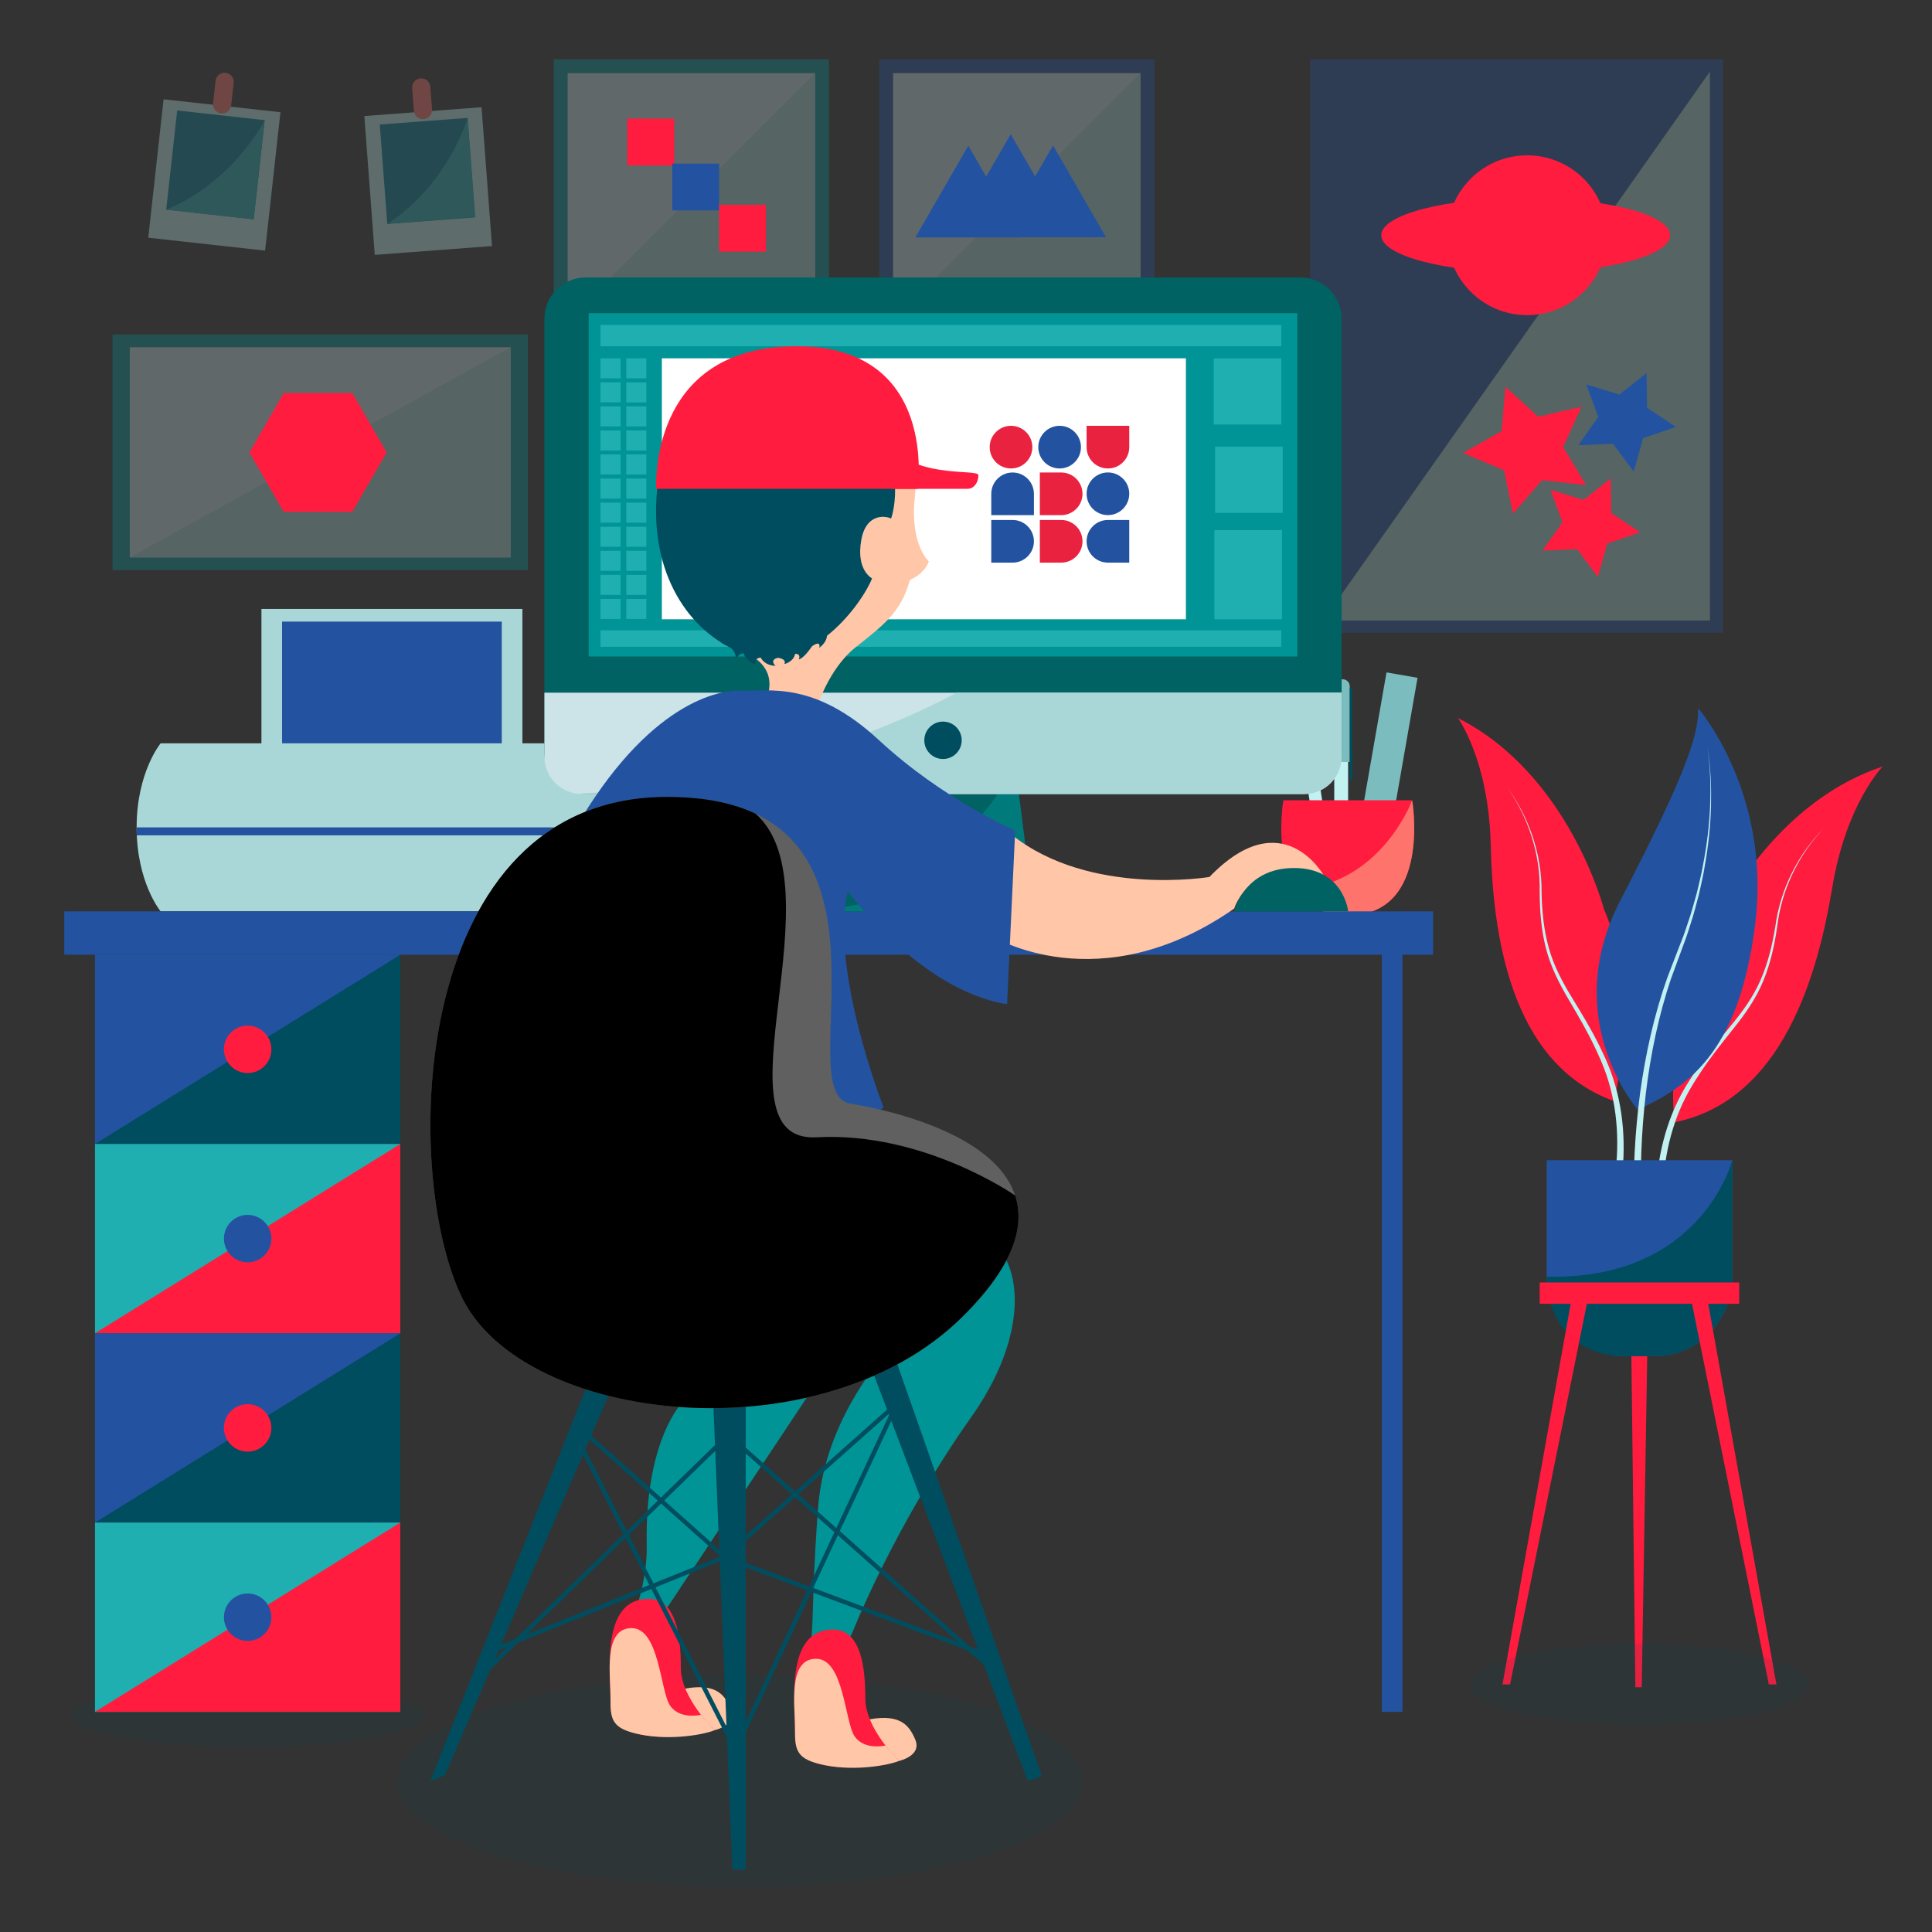 <?xml version="1.0" encoding="utf-8"?>
<!-- Generator: Adobe Illustrator 26.0.1, SVG Export Plug-In . SVG Version: 6.00 Build 0)  -->
<svg version="1.1" id="Layer_1" xmlns="http://www.w3.org/2000/svg" xmlns:xlink="http://www.w3.org/1999/xlink" x="0px" y="0px"
	 viewBox="0 0 500 500" style="enable-background:new 0 0 500 500;" xml:space="preserve">
<rect x="0" y="0" width="500" height="500" fill="#333333" stroke="none"/>
<style type="text/css">
	.st0{opacity:0.1;fill:#004D60;}
	.st1{opacity:0.3;}
	.st2{fill:#2353A0;}
	.st3{fill:#A9D7D8;}
	.st4{fill:#CCE3E8;}
	.st5{fill:#009496;}
	.st6{fill:#FF1C3E;}
	.st7{fill:#C1F1F1;}
	.st8{fill:#004D60;}
	.st9{fill:#7BBDBF;}
	.st10{clip-path:url(#SVGID_00000140704065073307931130000016371252986889397427_);fill:#FF736D;}
	.st11{clip-path:url(#SVGID_00000011715551465159462600000009818159734331793304_);fill:#2353A0;}
	.st12{fill:#20AFB1;}
	.st13{fill:#006263;}
	.st14{clip-path:url(#SVGID_00000166643987591532270320000013056847733677558965_);fill:#007A7B;}
	.st15{clip-path:url(#SVGID_00000082336687114648205170000011783937382917355411_);fill:#A9D7D8;}
	.st16{fill:#FFFFFF;}
	.st17{fill:#FFC6A7;}
	.st18{fill:#606060;}
	.st19{clip-path:url(#SVGID_00000047738598151259783440000004841029570549761945_);}
	.st20{fill:#007B92;}
	.st21{fill:#FF736D;}
	.st22{fill:#E92240;}
</style>
<g>
	<ellipse class="st0" cx="64.09" cy="443.93" rx="45.6" ry="8.23"/>
	<g class="st1">
		<rect x="339.09" y="15.34" class="st2" width="106.78" height="148.43"/>
		<rect x="342.42" y="18.52" class="st2" width="100.12" height="142.07"/>
		<polygon class="st3" points="442.53,18.52 342.42,160.59 442.53,160.59 		"/>
	</g>
	<g class="st1">
		<rect x="227.54" y="15.34" class="st2" width="71.22" height="71.22"/>
		<rect x="231.13" y="18.93" class="st4" width="64.04" height="64.04"/>
		<polygon class="st3" points="295.17,18.93 231.13,82.97 295.17,82.97 		"/>
	</g>
	<g class="st1">
		<rect x="143.32" y="15.34" class="st5" width="71.22" height="71.22"/>
		<rect x="146.91" y="18.93" class="st4" width="64.04" height="64.04"/>
		<polygon class="st3" points="210.95,18.93 146.91,82.97 210.95,82.97 		"/>
	</g>
	<g class="st1">
		<rect x="29.11" y="86.56" class="st5" width="107.5" height="61"/>
		<g>
			<rect x="33.59" y="89.87" class="st4" width="98.55" height="54.38"/>
			<polygon class="st3" points="132.14,89.87 33.59,144.25 132.14,144.25 			"/>
		</g>
	</g>
	<g>
		<polygon class="st6" points="424.88,436.65 423.23,436.65 422,334.26 426.58,334.26 		"/>
		<g>
			<g>
				<g>
					<path class="st6" d="M415.09,235.26c0,0-9.02-34.88-37.79-49.44c0,0,7.99,10.79,8.5,32.88c0.52,22.09,4.65,56.49,31.96,66.28
						C417.77,284.97,424.5,256.79,415.09,235.26z"/>
					<path class="st7" d="M416.12,313.27c1.33-4.49,2.07-9.31,2.33-14.08c0.26-4.78-0.02-9.6-0.93-14.3
						c-0.45-2.35-1.07-4.66-1.85-6.92c-0.77-2.25-1.75-4.45-2.77-6.62c-2.04-4.35-4.47-8.49-6.92-12.65
						c-2.45-4.15-4.7-8.56-5.9-13.32c-1.22-4.75-1.6-9.66-1.61-14.52c0.23-9.68-2.9-19.37-8.49-27.18
						c5.72,7.71,9.05,17.4,8.98,27.17c0.09,4.84,0.55,9.69,1.83,14.33c1.26,4.65,3.52,8.9,6.03,13c2.5,4.1,5.04,8.25,7.17,12.62
						c1.07,2.18,2.1,4.39,2.94,6.71c0.84,2.31,1.51,4.68,2.02,7.09c1.02,4.82,1.39,9.77,1.21,14.69c-0.19,4.93-0.83,9.8-2.18,14.63
						c-0.15,0.53-0.69,0.84-1.21,0.69c-0.52-0.15-0.82-0.71-0.67-1.24c0,0,0-0.01,0-0.01L416.12,313.27z"/>
				</g>
				<g>
					<path class="st6" d="M442.89,241.67c0,0,13.83-33.17,44.35-43.29c0,0-9.42,9.49-13.04,31.27
						c-3.62,21.78-12.54,55.2-40.95,60.81C433.25,290.46,430.55,261.57,442.89,241.67z"/>
					<path class="st7" d="M430.9,318.71c-0.69-4.64-0.74-9.52-0.32-14.28c0.42-4.77,1.37-9.5,2.93-14.01
						c0.78-2.26,1.71-4.46,2.8-6.57c1.08-2.11,2.35-4.14,3.67-6.14c2.63-4,5.62-7.73,8.62-11.49c3-3.74,5.85-7.77,7.71-12.3
						c1.88-4.52,2.94-9.32,3.63-14.13c1.13-9.61,5.59-18.73,12.22-25.63c-6.75,6.77-11.4,15.87-12.7,25.55
						c-0.77,4.77-1.9,9.51-3.82,13.9c-1.9,4.41-4.74,8.28-7.79,11.96c-3.06,3.69-6.14,7.41-8.87,11.41c-1.36,2-2.69,4.03-3.85,6.2
						c-1.16,2.16-2.15,4.4-3,6.71c-1.68,4.61-2.74,9.46-3.26,14.35c-0.5,4.91-0.56,9.82,0.1,14.8c0.07,0.55,0.56,0.93,1.1,0.86
						s0.91-0.58,0.84-1.13c0,0,0-0.01,0-0.01L430.9,318.71z"/>
				</g>
				<g>
					<path class="st2" d="M423.87,287.22c0,0-20.48-23.35-4.63-53.97c15.85-30.62,20.48-42.45,20.24-49.97
						c0,0,19.01,21.85,14.75,55.99C449.96,273.42,436.06,281.45,423.87,287.22z"/>
					<path class="st7" d="M422.98,313.66c-0.46-10.34,0.15-20.6,1.48-30.8c1.4-10.17,3.64-20.24,7.06-29.9l2.75-7.15l1.38-3.55
						c0.45-1.19,0.82-2.41,1.23-3.61c0.86-2.39,1.48-4.86,2.19-7.31c0.32-1.23,0.59-2.48,0.89-3.72c0.31-1.24,0.55-2.49,0.78-3.74
						c0.97-5,1.61-10.08,1.83-15.19c0.09-2.55,0.14-5.11,0.01-7.66c-0.1-2.55-0.31-5.11-0.75-7.62c0.48,2.51,0.73,5.06,0.87,7.62
						c0.16,2.56,0.15,5.12,0.11,7.68c-0.14,5.12-0.7,10.23-1.59,15.27c-0.21,1.26-0.43,2.52-0.72,3.77
						c-0.28,1.25-0.53,2.51-0.83,3.75c-0.67,2.47-1.26,4.96-2.08,7.39c-0.4,1.22-0.75,2.45-1.18,3.65l-1.33,3.6l-2.63,7.16
						c-3.24,9.63-5.3,19.65-6.52,29.75c-1.16,10.1-1.6,20.36-0.99,30.45l0,0.04c0.03,0.55-0.38,1.03-0.91,1.06
						c-0.54,0.03-1-0.39-1.03-0.94C422.98,313.67,422.98,313.66,422.98,313.66z"/>
				</g>
			</g>
			<path class="st2" d="M448.31,300.27h-48.03v30.12c0,11.37,8.95,20.58,19.99,20.58h8.05c11.04,0,19.99-9.22,19.99-20.58V300.27z"
				/>
			<path class="st8" d="M448.31,300.27c0,0-7.92,31.13-48.03,30.12c0.24,13.3,8.95,20.58,19.99,20.58h8.05
				c11.04,0,19.99-9.22,19.99-20.58V300.27z"/>
			<rect x="398.47" y="331.9" class="st6" width="51.64" height="5.52"/>
		</g>
		<g>
			<path class="st6" d="M406.74,336l-17.9,99.93h1.97L410.97,336C410.97,336,408.98,333.7,406.74,336z"/>
			<path class="st6" d="M441.84,336l17.9,99.93h-1.97L437.61,336C437.61,336,439.6,333.7,441.84,336z"/>
		</g>
	</g>
	<g>
		<g>
			
				<rect x="323.27" y="203.86" transform="matrix(0.153 0.988 -0.988 0.153 491.199 -162.432)" class="st7" width="34.27" height="3.24"/>
			<polygon class="st7" points="336.17,188.79 337.36,185.87 339.38,188.3 338.2,191.28 			"/>
		</g>
		
			<rect x="354.91" y="174.45" transform="matrix(0.985 0.172 -0.172 0.985 39.247 -58.862)" class="st9" width="8.15" height="44.78"/>
		<g>
			<rect x="345.3" y="184.3" class="st7" width="3.59" height="26.61"/>
			<path class="st9" d="M347.5,175.8h-0.83c-1,0-1.81,0.81-1.81,1.81v19.59h4.45v-19.59C349.32,176.61,348.51,175.8,347.5,175.8z"/>
			<rect x="349.32" y="178.03" class="st8" width="0.68" height="23.74"/>
		</g>
		<g>
			<path class="st6" d="M365.46,207.11h-33.33c0,0-5.18,29.79,16.66,29.79C370.64,236.9,365.46,207.11,365.46,207.11z"/>
			<g>
				<defs>
					<path id="SVGID_1_" d="M365.46,207.11h-33.33c0,0-5.18,29.79,16.66,29.79C370.64,236.9,365.46,207.11,365.46,207.11z"/>
				</defs>
				<clipPath id="SVGID_00000047774914122913752940000015798223971980129951_">
					<use xlink:href="#SVGID_1_"  style="overflow:visible;"/>
				</clipPath>
				<path style="clip-path:url(#SVGID_00000047774914122913752940000015798223971980129951_);fill:#FF736D;" d="M365.46,207.11
					c0,0-7.88,21.72-30.02,23.16l-6.26,4.72l18.36,7.72l16.43-2.57l7.48-18.14C371.45,222,371.27,211.74,365.46,207.11z"/>
			</g>
		</g>
	</g>
	<g>
		<rect x="67.66" y="157.59" class="st3" width="67.54" height="41.42"/>
		<rect x="73" y="160.87" class="st2" width="56.86" height="34.87"/>
		<g>
			<path class="st3" d="M178.93,192.38H41.57c0,0-6.21,7.48-6.21,21.74c0,14.26,6.21,21.74,6.21,21.74h137.36V192.38z"/>
			<g>
				<defs>
					<path id="SVGID_00000116921838700971856600000012071486261477628550_" d="M178.93,192.38H41.57c0,0-6.21,7.48-6.21,21.74
						c0,14.26,6.21,21.74,6.21,21.74h137.36V192.38z"/>
				</defs>
				<clipPath id="SVGID_00000021088988865188352030000011232576121060933009_">
					<use xlink:href="#SVGID_00000116921838700971856600000012071486261477628550_"  style="overflow:visible;"/>
				</clipPath>
				
					<rect x="32.95" y="214.12" style="clip-path:url(#SVGID_00000021088988865188352030000011232576121060933009_);fill:#2353A0;" width="134.49" height="2.07"/>
			</g>
		</g>
	</g>
	<ellipse class="st0" cx="191.51" cy="460.93" rx="88.69" ry="27.46"/>
	<g>
		<rect x="16.63" y="235.86" class="st2" width="354.26" height="11.21"/>
		<g>
			<g>
				<g>
					<rect x="24.58" y="247.07" class="st2" width="79.02" height="48.99"/>
					<polygon class="st8" points="103.6,247.07 24.58,296.06 103.6,296.06 					"/>
					<path class="st6" d="M57.95,271.57c0-3.39,2.75-6.14,6.14-6.14c3.39,0,6.14,2.75,6.14,6.14c0,3.39-2.75,6.14-6.14,6.14
						C60.7,277.71,57.95,274.96,57.95,271.57z"/>
				</g>
				<g>
					<rect x="24.58" y="296.06" class="st12" width="79.02" height="48.99"/>
					<polygon class="st6" points="103.6,296.06 24.58,345.05 103.6,345.05 					"/>
					<path class="st2" d="M57.95,320.55c0-3.39,2.75-6.14,6.14-6.14c3.39,0,6.14,2.75,6.14,6.14c0,3.39-2.75,6.14-6.14,6.14
						C60.7,326.69,57.95,323.94,57.95,320.55z"/>
				</g>
				<g>
					<rect x="24.58" y="345.05" class="st2" width="79.02" height="48.99"/>
					<polygon class="st8" points="103.6,345.05 24.58,394.04 103.6,394.04 					"/>
					<path class="st6" d="M57.95,369.54c0-3.39,2.75-6.14,6.14-6.14c3.39,0,6.14,2.75,6.14,6.14c0,3.39-2.75,6.14-6.14,6.14
						C60.7,375.68,57.95,372.93,57.95,369.54z"/>
				</g>
				<g>
					<rect x="24.58" y="394.04" class="st12" width="79.02" height="48.99"/>
					<polygon class="st6" points="103.6,394.04 24.58,443.02 103.6,443.02 					"/>
					<path class="st2" d="M57.95,418.53c0-3.39,2.75-6.14,6.14-6.14c3.39,0,6.14,2.75,6.14,6.14s-2.75,6.14-6.14,6.14
						C60.7,424.67,57.95,421.92,57.95,418.53z"/>
				</g>
			</g>
			<rect x="357.61" y="241.47" class="st2" width="5.34" height="201.56"/>
		</g>
	</g>
	<g>
		<g>
			<g>
				<g>
					<polygon class="st13" points="266.2,225.43 263.68,205.49 245.27,205.49 242.83,205.49 224.42,205.49 221.9,225.43 
						210.07,235.86 241.57,235.86 246.53,235.86 278.03,235.86 					"/>
					<g>
						<defs>
							<polygon id="SVGID_00000022546369680778713180000006074469846087630732_" points="266.2,225.43 263.68,205.49 245.27,205.49 
								242.83,205.49 224.42,205.49 221.9,225.43 210.07,235.86 241.57,235.86 246.53,235.86 278.03,235.86 							"/>
						</defs>
						<clipPath id="SVGID_00000001646800956675238290000018131129339086399413_">
							<use xlink:href="#SVGID_00000022546369680778713180000006074469846087630732_"  style="overflow:visible;"/>
						</clipPath>
						<path style="clip-path:url(#SVGID_00000001646800956675238290000018131129339086399413_);fill:#007A7B;" d="M210.07,235.86
							c0,0,23.48-1.87,36.94-11.1c0,0-8.13-0.94-16.56,1.2c0,0,22.78-7.23,30.47-25.69l6.8-2.14v27.3l18.04,12.85h-78.09
							L210.07,235.86z"/>
					</g>
				</g>
				<path class="st13" d="M336.54,71.81H151.56c-5.89,0-10.67,4.78-10.67,10.67v112.34c0,5.89,4.78,10.67,10.67,10.67h184.98
					c5.89,0,10.67-4.78,10.67-10.67V82.48C347.21,76.59,342.43,71.81,336.54,71.81z"/>
				<path class="st4" d="M347.21,179.27H140.89v16.56c0,5.34,4.33,9.66,9.66,9.66h186.99c5.34,0,9.66-4.33,9.66-9.66V179.27z"/>
				<rect x="152.35" y="81.05" class="st5" width="183.39" height="88.85"/>
				<g>
					<defs>
						<rect id="SVGID_00000101819668123060064240000008367126739090189999_" x="152.35" y="81.05" width="183.39" height="88.85"/>
					</defs>
					<clipPath id="SVGID_00000001654192424201545070000018137202037054222482_">
						<use xlink:href="#SVGID_00000101819668123060064240000008367126739090189999_"  style="overflow:visible;"/>
					</clipPath>
				</g>
				<g>
					<defs>
						<path id="SVGID_00000177471453200147584520000005262963122445068973_" d="M347.21,179.27H140.89v16.56
							c0,5.34,4.33,9.66,9.66,9.66h186.99c5.34,0,9.66-4.33,9.66-9.66V179.27z"/>
					</defs>
					<clipPath id="SVGID_00000183956684125359097040000010741079257297886639_">
						<use xlink:href="#SVGID_00000177471453200147584520000005262963122445068973_"  style="overflow:visible;"/>
					</clipPath>
					<path style="clip-path:url(#SVGID_00000183956684125359097040000010741079257297886639_);fill:#A9D7D8;" d="M147.55,205.49
						c0,0,52.36-0.87,100.05-26.22h121.57v35.66H147.55V205.49z"/>
				</g>
			</g>
			<circle class="st8" cx="244.05" cy="191.59" r="4.84"/>
		</g>
		<rect x="171.29" y="92.73" class="st16" width="135.62" height="67.54"/>
		<rect x="314.29" y="137.18" class="st12" width="17.49" height="23.09"/>
		<rect x="314.47" y="115.6" class="st12" width="17.49" height="17.13"/>
		<rect x="314.11" y="92.73" class="st12" width="17.49" height="17.13"/>
		<g>
			<g>
				<rect x="155.41" y="92.73" class="st12" width="5.18" height="5.18"/>
				<rect x="162.09" y="92.73" class="st12" width="5.18" height="5.18"/>
				<rect x="155.41" y="98.95" class="st12" width="5.18" height="5.18"/>
				<rect x="162.09" y="98.96" class="st12" width="5.18" height="5.18"/>
				<rect x="155.41" y="105.18" class="st12" width="5.18" height="5.18"/>
				<rect x="162.09" y="105.18" class="st12" width="5.18" height="5.18"/>
				<rect x="155.41" y="111.41" class="st12" width="5.18" height="5.18"/>
				<rect x="162.09" y="111.41" class="st12" width="5.18" height="5.18"/>
				<rect x="155.41" y="117.62" class="st12" width="5.18" height="5.18"/>
				<rect x="162.09" y="117.62" class="st12" width="5.18" height="5.18"/>
				<rect x="155.41" y="123.85" class="st12" width="5.18" height="5.18"/>
				<rect x="162.09" y="123.85" class="st12" width="5.18" height="5.18"/>
				<rect x="155.41" y="130.09" class="st12" width="5.18" height="5.18"/>
				<rect x="162.09" y="130.09" class="st12" width="5.18" height="5.18"/>
				<rect x="155.41" y="136.32" class="st12" width="5.18" height="5.18"/>
				<rect x="162.09" y="136.32" class="st12" width="5.18" height="5.18"/>
				<rect x="155.41" y="142.55" class="st12" width="5.18" height="5.18"/>
				<rect x="162.09" y="142.55" class="st12" width="5.18" height="5.18"/>
				<rect x="155.41" y="148.77" class="st12" width="5.18" height="5.18"/>
				<rect x="162.09" y="148.78" class="st12" width="5.18" height="5.18"/>
				<rect x="155.41" y="155" class="st12" width="5.18" height="5.18"/>
				<rect x="162.09" y="155" class="st12" width="5.18" height="5.18"/>
			</g>
		</g>
		<rect x="155.41" y="84.09" class="st12" width="176.18" height="5.52"/>
		<rect x="155.41" y="163.12" class="st12" width="176.18" height="4.27"/>
	</g>
	<g>
		<path class="st17" d="M261.92,216.1c20.11,16.02,51.08,10.86,51.08,10.86c19.08-19.79,29.72-0.18,29.72-0.18
			c-19.04-5.87-23.31,8.36-23.31,8.36c-35.06,24.38-62.65,7.12-62.65,7.12l-9.08-26.16H261.92z"/>
		<g>
			<path class="st17" d="M224.93,105.32c0,0,8.54,15.03,5.68,28.88c0,0-5.78-2.82-7.71,5.56s2.79,9.91,2.79,9.91
				s-12.54,24.02-31.69,19.91c0,0,6.54,2.61,4.86,9.74l12.65,3.56c0,0,3.01-9.83,9.83-15.29c6.82-5.46,11.88-8.96,14.12-17.48
				c0,0,3.78-1.51,4.91-4.83c0,0-4.96-4.38-3.6-16.65C238.13,116.34,230.09,107.25,224.93,105.32z"/>
			<g>
				<path class="st8" d="M230.61,134.2c0,0,4.31-11.11-4.57-27.34c0,0-3.42-20.92-21.72-10.16c0,0-26.42-5.92-32.85,21.62
					c-5.43,23.24,2.93,40.43,15.31,48.05c2.29,1.41,4.72,2.49,7.22,3.22c16.03,4.68,29.18-13.47,31.69-19.91
					c0,0-4.21-2.08-2.79-9.91C224.06,133.32,228.51,133.24,230.61,134.2z"/>
				<path class="st8" d="M186.67,166.14c0.15,0.89,3.52,0.76,3.79,4.2c0,0,0.85-1.1,1.89-1.3c0,0,0.71,1.91,3.18,2.94
					c0,0-0.45-1.66,1.34-1.8c0,0,0.89,2.06,3.84,2.13c0,0-1.71-1.43,0.56-2.08c0,0,2.4,0.22,1.73,1.62c0,0,2.4-0.54,2.77-2.64
					c0,0,1.57-0.16,0.97,1.44c0,0,1.17-0.08,3.49-3.51c0,0,2.32-1.56,1.79,0.51c0,0,1.87-1.23,2-3.12l-9.95-4.89l-14.48,4.54
					C189.59,164.18,186.52,165.26,186.67,166.14z"/>
			</g>
			<path class="st6" d="M250.47,126.5h-19.51c0,0-7.74-18.1,0-10.36c7.74,7.74,22.25,5.13,22.25,6.87l0,0
				C253.21,124.94,251.98,126.5,250.47,126.5z"/>
		</g>
		<path class="st6" d="M169.78,126.5h67.7c0,0,5.57-36.89-31.27-36.89C169.37,89.61,169.78,122.86,169.78,126.5z"/>
		<path class="st2" d="M260.63,259.88l2.1-44.96c0,0-18.45-7.81-35.22-23.34c-16.77-15.53-28.52-12.59-35.59-12.86
			c-7.07-0.27-26.03,4.4-45.12,39.38l-8.05,77.96c0,0,61.68,9.61,89.93-9.41c0,0-14.06-35.84-9.26-56
			C219.43,230.65,237.91,256.28,260.63,259.88z"/>
		<path class="st13" d="M319.4,235.86c0,0,2.54-11.22,15.48-11.22s14.02,11.22,14.02,11.22H319.4z"/>
		<g>
			<path class="st5" d="M234.28,344.66c0,0-20.65,18.69-22.6,45.92c-1.96,27.23-0.71,29.19-2.49,39.15l6.05,3.2l5.34-10.41
				c0,0,10.68-27.32,30.79-55.8c20.11-28.48,10.32-52.15-6.41-47.52C244.96,319.21,239.44,341.64,234.28,344.66z"/>
			<g>
				<path class="st17" d="M232.68,455.72c0,0,5.94-1.29,4.2-5.49c-1.74-4.2-4.4-7.01-13.48-4.94l-4.81,3.4l7.61,5.41L232.68,455.72z
					"/>
				<path class="st6" d="M215.59,421.73c-12.64,0-9.79,19.4-9.79,28.12c0,8.72,16.02,8.72,26.87,5.87c0,0-8.72-8.27-8.72-16.15
					S222.89,421.73,215.59,421.73z"/>
				<path class="st17" d="M229.16,451.73c0,0-5.38,1.32-7.96-2.33c-2.58-3.65-2.76-20.2-10.06-20.11c-7.3,0.09-5.37,12.11-5.4,17.89
					c-0.03,5.78,0.15,8.19,7.98,9.7c7.83,1.51,16.28-0.04,18.95-1.16C232.68,455.72,229.98,452.83,229.16,451.73z"/>
			</g>
		</g>
		<g>
			<path class="st5" d="M213.55,345.71l-36.84,17.09c0,0-9.88,9.61-9.34,37.11c0.09,4.59-0.68,9.37-2.02,14.17l2.82,5.86l4.67-4.14
				l40.71-61.27V345.71z"/>
			<g>
				<path class="st17" d="M184.93,447.77c0,0,5.94-1.29,4.2-5.49c-1.74-4.2-4.4-7.01-13.48-4.94l-4.81,3.4l7.61,5.41L184.93,447.77z
					"/>
				<path class="st6" d="M167.84,413.78c-12.64,0-9.79,19.4-9.79,28.12c0,8.72,16.02,8.72,26.87,5.87c0,0-8.72-8.27-8.72-16.15
					C176.21,423.75,175.14,413.78,167.84,413.78z"/>
				<path class="st17" d="M181.41,443.79c0,0-5.38,1.32-7.96-2.33c-2.58-3.65-2.76-20.2-10.06-20.11c-7.3,0.09-5.37,12.11-5.4,17.89
					c-0.03,5.78,0.15,8.19,7.98,9.7c7.83,1.51,16.28-0.04,18.95-1.16C184.93,447.77,182.23,444.89,181.41,443.79z"/>
			</g>
		</g>
		<g>
			<g>
				<g>
					<path class="st8" d="M184.46,359.91l5.09,123.96h3.44V359.91C192.99,359.91,190.31,359.53,184.46,359.91z"/>
					<path class="st8" d="M152.94,355.93l-41.56,105.01l3.75-1.52l43.5-100.93C158.63,358.49,157.5,353.4,152.94,355.93z"/>
					<path class="st8" d="M225.23,353.37l40.78,107.56l3.63-1.23l-38.8-110.6C230.84,349.1,228.17,349.1,225.23,353.37z"/>
					
						<rect x="168.61" y="367.72" transform="matrix(0.891 -0.454 0.454 0.891 -168.171 121.73)" class="st8" width="1.14" height="86.06"/>
					
						<rect x="111.97" y="402.42" transform="matrix(0.717 -0.697 0.697 0.717 -236.839 222.883)" class="st8" width="87.95" height="1.14"/>
					
						<rect x="223.33" y="360.31" transform="matrix(0.664 -0.748 0.748 0.664 -226.173 302.757)" class="st8" width="1.14" height="85.62"/>
					<path class="st8" d="M192.41,449.56l-1.03-0.48l17.52-37.49l-22.49-8.4l47.36-42.13l-23.31,49.9l44.57,16.65l-0.4,1.07
						l-44.66-16.68L192.41,449.56z M188.57,402.79l20.81,7.77l21.02-44.98L188.57,402.79z"/>
					<polygon class="st8" points="127.85,427.63 127.42,426.57 186.42,402.8 151.33,371.51 152.09,370.67 188.54,403.18 					"/>
					<g>
						<path class="st18" d="M220.04,285.61c-16.89-2.8,19.06-79.38-47.38-79.38s-69.09,96.44-53.17,129.42
							c15.92,32.98,92.77,41.32,129.4,5.31C285.52,304.94,245.15,289.78,220.04,285.61z"/>
					</g>
				</g>
			</g>
			<g>
				<defs>
					<path id="SVGID_00000081641672192165371070000001609056436896426929_" d="M220.04,285.61c-16.89-2.8,19.06-79.38-47.38-79.38
						s-69.09,96.44-53.17,129.42c15.92,32.98,92.77,41.32,129.4,5.31C285.52,304.94,245.15,289.78,220.04,285.61z"/>
				</defs>
				<clipPath id="SVGID_00000090262990520664745760000011385533368806243464_">
					<use xlink:href="#SVGID_00000081641672192165371070000001609056436896426929_"  style="overflow:visible;"/>
				</clipPath>
				<path style="clip-path:url(#SVGID_00000090262990520664745760000011385533368806243464_);" d="M262.71,309.39
					c0,0-23.62-16.57-51.39-15.06c-27.77,1.52,7.14-66.68-16.95-84.71c-24.09-18.02-61.31-28.27-89.7,29.17
					c-28.4,57.44-71.99,105.24-25.36,120.96c46.63,15.71,62.56,46.5,119.04,21.44c56.48-25.06,72.29-12.93,73.29-43.63
					C272.64,306.84,262.71,309.39,262.71,309.39z"/>
			</g>
		</g>
	</g>
	<g class="st1">
		<g>
			
				<rect x="95.63" y="28.79" transform="matrix(0.997 -0.075 0.075 0.997 -3.216 8.499)" class="st7" width="30.43" height="36.04"/>
			<g>
				
					<rect x="99.26" y="31.29" transform="matrix(0.997 -0.075 0.075 0.997 -3.019 8.476)" class="st20" width="22.78" height="25.81"/>
				<path class="st12" d="M121.04,30.46c0,0-4.95,17.15-20.77,27.45l22.72-1.72L121.04,30.46z"/>
			</g>
		</g>
		<path class="st21" d="M108.84,20.28L108.84,20.28c-1.3,0.1-2.27,1.23-2.17,2.53l0.44,5.86c0.1,1.3,1.23,2.27,2.53,2.17l0,0
			c1.3-0.1,2.27-1.23,2.17-2.53l-0.44-5.86C111.27,21.15,110.14,20.18,108.84,20.28z"/>
	</g>
	<g class="st1">
		<g>
			
				<rect x="40.24" y="27.27" transform="matrix(0.994 0.11 -0.11 0.994 5.334 -5.84)" class="st7" width="30.43" height="36.04"/>
			<g>
				
					<rect x="44.35" y="29.78" transform="matrix(0.994 0.11 -0.11 0.994 5.048 -5.888)" class="st20" width="22.78" height="25.81"/>
				<path class="st12" d="M68.49,31.11c0,0-8.04,15.94-25.49,23.14l22.64,2.51L68.49,31.11z"/>
			</g>
		</g>
		<path class="st21" d="M58.39,18.84L58.39,18.84c-1.29-0.14-2.46,0.79-2.6,2.08l-0.65,5.84c-0.14,1.29,0.79,2.46,2.08,2.6l0,0
			c1.29,0.14,2.46-0.79,2.6-2.08l0.65-5.84C60.62,20.15,59.68,18.99,58.39,18.84z"/>
	</g>
	<ellipse class="st0" cx="424.29" cy="435.93" rx="43.64" ry="10.49"/>
</g>
<polygon class="st6" points="91.18,101.72 73.43,101.72 64.55,117.09 73.43,132.47 91.18,132.47 100.06,117.09 "/>
<circle class="st6" cx="395.23" cy="60.88" r="20.68"/>
<ellipse class="st6" cx="394.85" cy="60.88" rx="37.38" ry="9.68"/>
<polygon class="st6" points="410.48,125.54 399.06,124.27 391.55,132.95 389.23,121.7 378.65,117.24 388.63,111.56 389.61,100.12 
	398.09,107.85 409.28,105.25 404.54,115.71 "/>
<polygon class="st6" points="424.46,137.77 415.96,140.67 413.54,149.31 408.16,142.13 399.19,142.49 404.36,135.15 401.25,126.74 
	409.82,129.38 416.86,123.82 416.99,132.79 "/>
<polygon class="st2" points="433.73,110.5 425.24,113.4 422.81,122.04 417.43,114.85 408.46,115.22 413.63,107.88 410.52,99.46 
	419.09,102.11 426.13,96.55 426.26,105.52 "/>
<rect x="162.34" y="30.7" class="st6" width="12.12" height="12.12"/>
<rect x="173.98" y="42.34" class="st2" width="12.12" height="12.12"/>
<rect x="186.1" y="53.01" class="st6" width="12.12" height="12.12"/>
<g>
	<circle class="st2" cx="286.73" cy="127.79" r="5.52"/>
	<circle class="st2" cx="274.23" cy="115.72" r="5.52"/>
	<circle class="st22" cx="261.65" cy="115.72" r="5.52"/>
	<path class="st2" d="M262.06,134.57h-5.52v11.04h5.52c3.05,0,5.52-2.47,5.52-5.52S265.1,134.57,262.06,134.57z"/>
	<path class="st22" d="M274.63,134.57h-5.52v11.04h5.52c3.05,0,5.52-2.47,5.52-5.52S277.68,134.57,274.63,134.57z"/>
	<path class="st2" d="M281.21,140.09c0,3.05,2.47,5.52,5.52,5.52h5.52v-11.04h-5.52C283.68,134.57,281.21,137.04,281.21,140.09z"/>
	<path class="st2" d="M262.06,122.28L262.06,122.28c-3.05,0-5.52,2.47-5.52,5.52v5.52h11.04v-5.52
		C267.57,124.75,265.1,122.28,262.06,122.28z"/>
	<path class="st22" d="M274.63,122.28h-5.52v11.04h5.52c3.05,0,5.52-2.47,5.52-5.52C280.15,124.75,277.68,122.28,274.63,122.28z"/>
	<path class="st22" d="M281.21,110.2v5.52c0,3.05,2.47,5.52,5.52,5.52c3.05,0,5.52-2.47,5.52-5.52v-5.52H281.21z"/>
</g>
<polygon class="st2" points="272.53,37.64 258.81,61.4 286.24,61.4 "/>
<polygon class="st2" points="261.57,34.71 247.85,58.47 275.29,58.47 "/>
<polygon class="st2" points="250.6,37.7 236.88,61.46 264.32,61.46 "/>
</svg>

